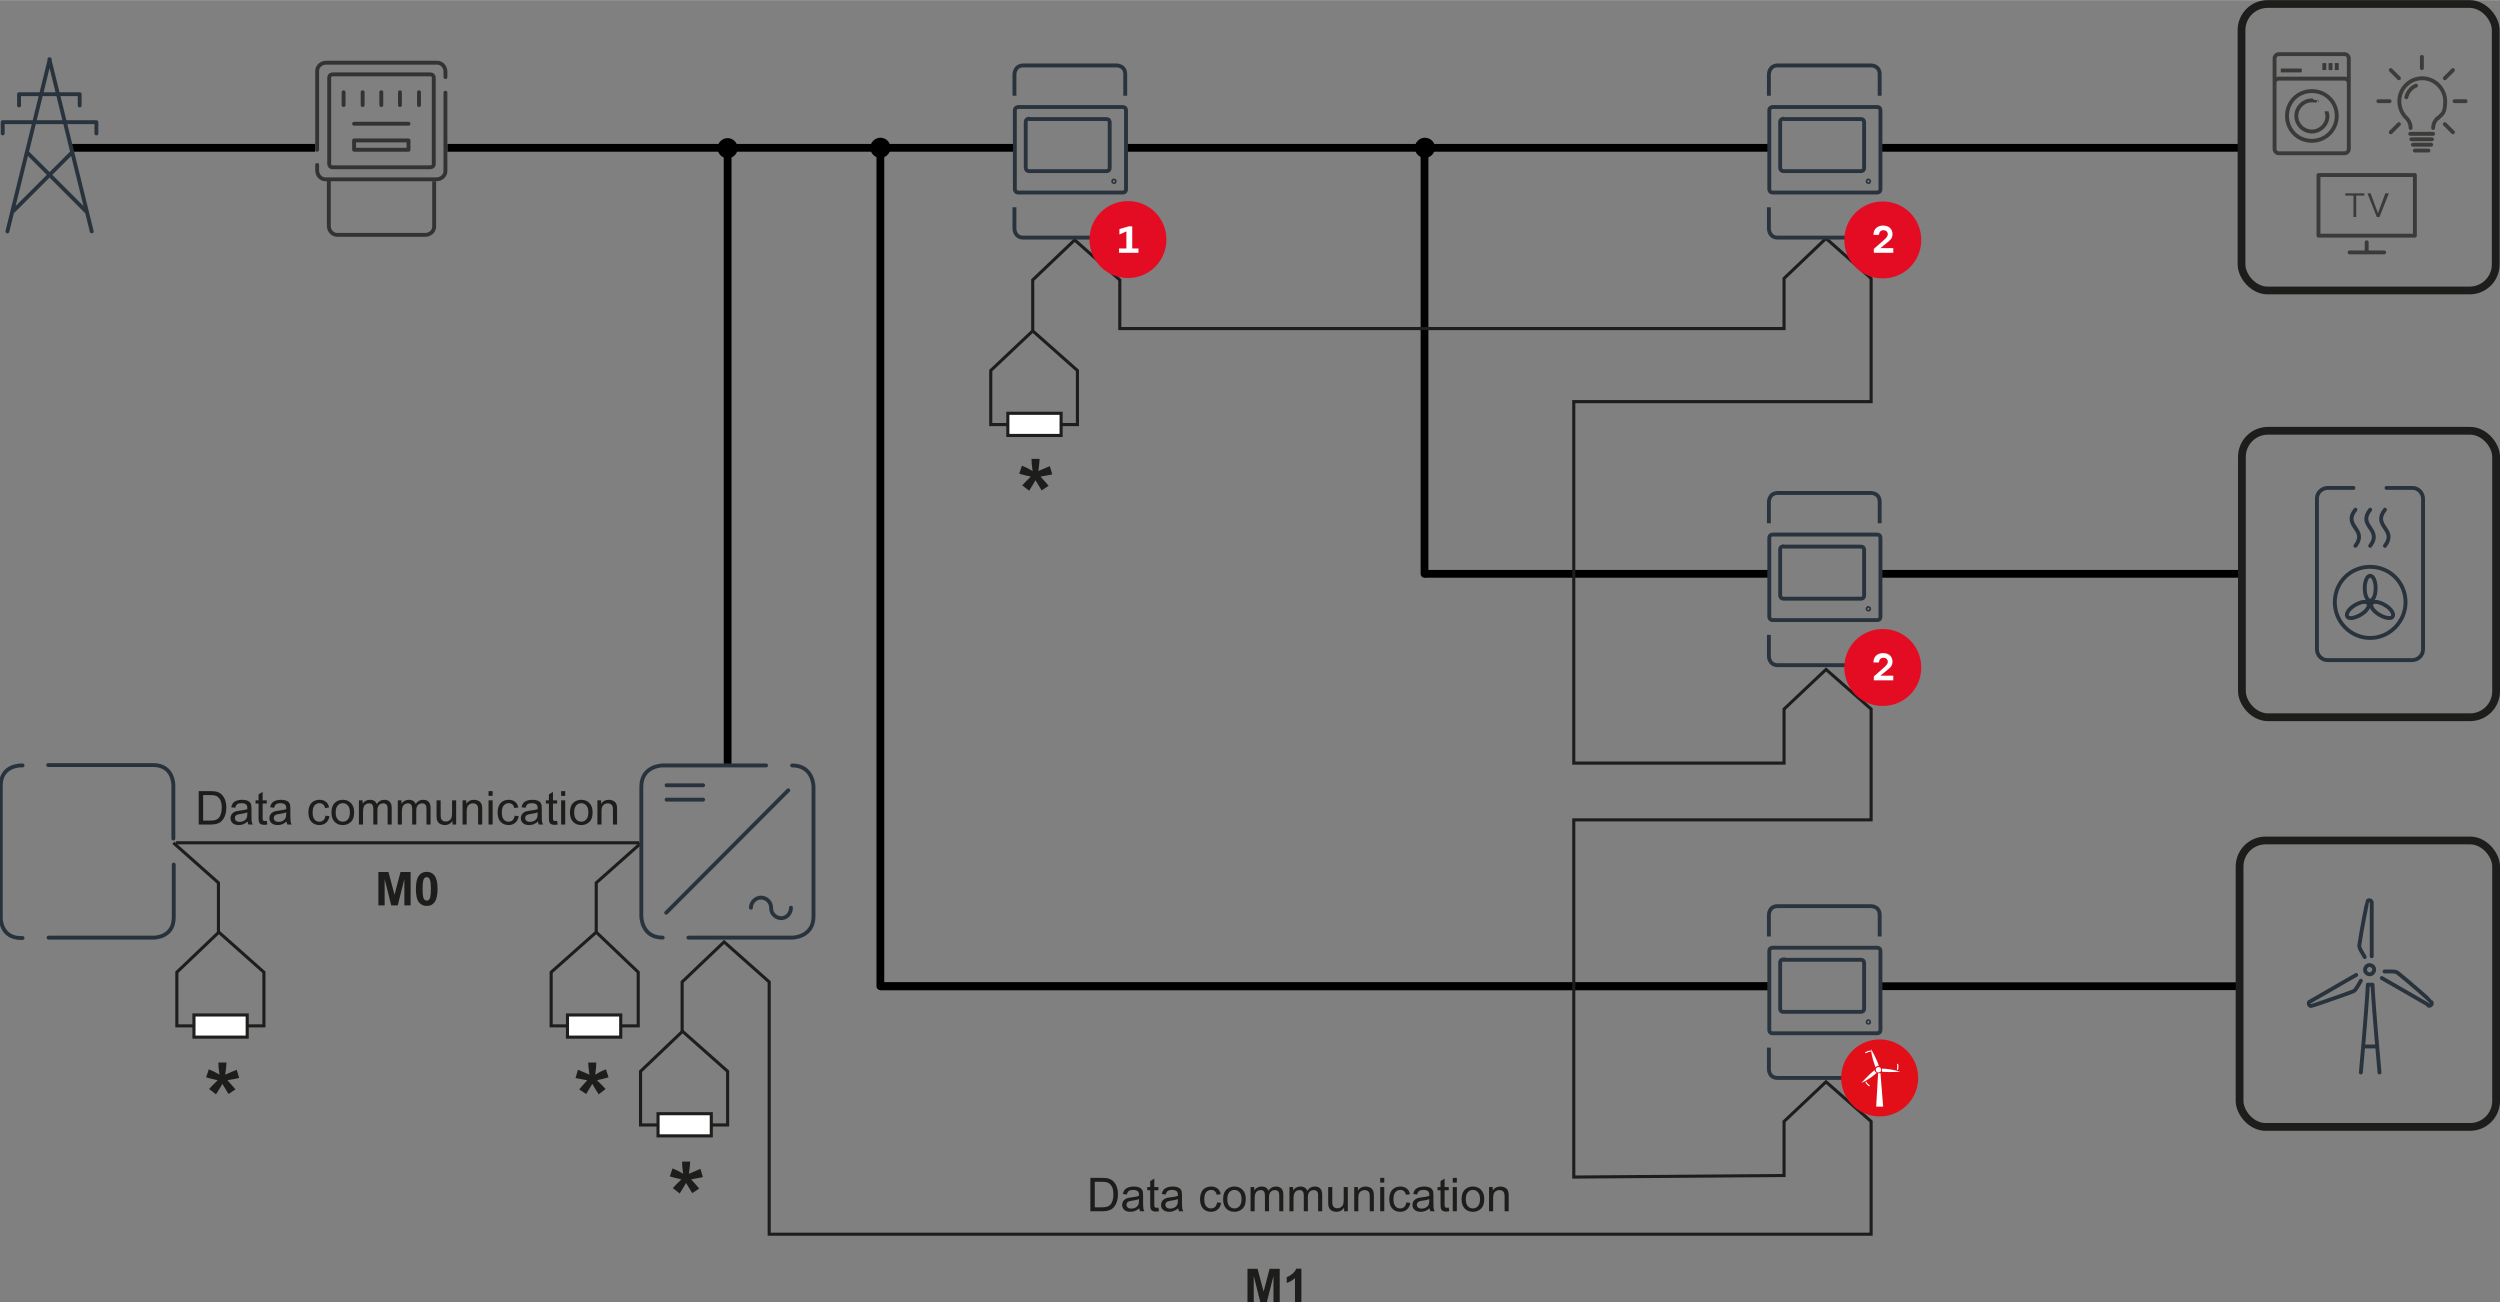 <?xml version="1.0" encoding="UTF-8" standalone="no"?>
<svg
   id="Ebene_1"
   data-name="Ebene 1"
   width="226.9mm"
   height="118.2mm"
   version="1.1"
   viewBox="0 0 643.2 335"
   sodipodi:docname="secured..svg"
   xmlns:inkscape="http://www.inkscape.org/namespaces/inkscape"
   xmlns:sodipodi="http://sodipodi.sourceforge.net/DTD/sodipodi-0.dtd"
   xmlns="http://www.w3.org/2000/svg"
   xmlns:svg="http://www.w3.org/2000/svg">
  <rect x="0" y="0" width="643.2" height="335" fill="#808080" stroke="none"/>
  <defs
     id="defs13">
    <style
       id="style2">
      .cls-1, .cls-2, .cls-3, .cls-4 {
        isolation: isolate;
      }

      .cls-1, .cls-3 {
        font-family: Arial-BoldMT, Arial;
        font-weight: 700;
      }

      .cls-1, .cls-3, .cls-4 {
        fill: #1d1d1b;
      }

      .cls-1, .cls-4 {
        font-size: 12px;
      }

      .cls-5, .cls-6, .cls-7, .cls-8, .cls-9, .cls-10, .cls-11, .cls-12, .cls-13, .cls-14, .cls-15, .cls-16, .cls-17, .cls-18, .cls-19, .cls-20, .cls-21 {
        fill: none;
      }

      .cls-5, .cls-6, .cls-10, .cls-22, .cls-11, .cls-15, .cls-16, .cls-19 {
        stroke-miterlimit: 10;
      }

      .cls-5, .cls-6, .cls-19 {
        stroke: #1d1d1b;
      }

      .cls-5, .cls-17, .cls-21 {
        stroke-width: 2px;
      }

      .cls-6, .cls-22 {
        stroke-width: .8px;
      }

      .cls-7, .cls-8, .cls-9, .cls-10, .cls-14, .cls-15, .cls-16, .cls-18 {
        stroke-width: 1px;
      }

      .cls-7, .cls-9 {
        stroke-miterlimit: 1;
      }

      .cls-7, .cls-14 {
        stroke: #29333d;
      }

      .cls-23 {
        fill: #000;
      }

      .cls-23, .cls-24, .cls-13, .cls-25, .cls-26, .cls-27 {
        stroke-width: 0px;
      }

      .cls-8, .cls-10 {
        stroke: #3a3a39;
      }

      .cls-8, .cls-11, .cls-12, .cls-14, .cls-15, .cls-18, .cls-21 {
        stroke-linecap: round;
      }

      .cls-8, .cls-12, .cls-14, .cls-18 {
        stroke-linejoin: round;
      }

      .cls-24 {
        fill: #e40c22;
      }

      .cls-9, .cls-18 {
        stroke: #333;
      }

      .cls-28 {
        clip-path: url(#clippath-2);
      }

      .cls-3 {
        font-size: 24px;
      }

      .cls-22 {
        stroke: #1e1e1c;
      }

      .cls-22, .cls-26 {
        fill: #fff;
      }

      .cls-11 {
        stroke: #fff;
        stroke-width: .3px;
      }

      .cls-12 {
        stroke: #28323c;
      }

      .cls-15 {
        stroke: #3c3c3b;
      }

      .cls-29 {
        clip-path: url(#clippath-1);
      }

      .cls-16 {
        stroke: #2a343e;
      }

      .cls-17, .cls-20, .cls-21 {
        stroke: #000;
        stroke-miterlimit: 4;
      }

      .cls-25 {
        fill: #e20e18;
      }

      .cls-4 {
        font-family: ArialMT, Arial;
      }

      .cls-19 {
        stroke-width: 1.1px;
      }

      .cls-30 {
        clip-path: url(#clippath);
      }

      .cls-20 {
        stroke-width: 2.1px;
      }

      .cls-27 {
        fill: #3a3a39;
      }
    </style>
    <clipPath
       id="clippath">
      <rect
         class="cls-13"
         x="81.1"
         y="15.5"
         width="34"
         height="45.4"
         id="rect4" />
    </clipPath>
    <clipPath
       id="clippath-1">
      <rect
         class="cls-13"
         x="584.7"
         y="13.4"
         width="50.1"
         height="52"
         id="rect7" />
    </clipPath>
    <clipPath
       id="clippath-2">
      <rect
         class="cls-13"
         x="584.7"
         y="13.4"
         width="50.1"
         height="52"
         id="rect10" />
    </clipPath>
  </defs>
  <line
     id="line371"
     class="cls-6"
     x1="45.3"
     y1="216.8"
     x2="164.4"
     y2="216.8" />
  <polyline
     id="polyline373"
     class="cls-6"
     points="44.6 216.8 56.2 227.1 56.2 239.9" />
  <path
     id="path375"
     class="cls-19"
     d="M56.2,239.9" />
  <g
     id="g381">
    <path
       id="polyline377"
       class="cls-6"
       style="fill:none;stroke:#1d1d1b;stroke-width:0.8px;stroke-miterlimit:10"
       d="m 63.7,263.9 h 4.2 V 250.1 L 56.3,239.8 45.5,250.1 v 13.8 h 4.4" />
    <path
       id="rect379"
       class="cls-22"
       style="fill:#ffffff;stroke:#1e1e1c;stroke-width:0.8px;stroke-miterlimit:10"
       d="m 49.9,261.1 h 13.7 v 5.7 H 49.9 Z" />
  </g>
  <g
     id="text385"
     class="cls-2">
    <g
       aria-label="*"
       transform="translate(52.7,290.8)"
       id="text23"
       class="cls-3"
       style="font-weight:700;font-size:24px;font-family:Arial-BoldMT, Arial;fill:#1d1d1b">
      <path
         d="m 2.871,-9.281 -1.77,-1.371 q 0.844,-0.949 1.758,-1.816 0.363,-0.352 0.457,-0.445 -0.293,-0.047 -1.676,-0.387 -0.996,-0.246 -1.312,-0.363 l 0.691,-2.062 q 1.535,0.621 2.742,1.371 -0.281,-1.91 -0.281,-3.117 h 2.086 q 0,0.855 -0.316,3.141 0.234,-0.094 1.008,-0.457 1.055,-0.48 1.945,-0.82 l 0.621,2.121 Q 7.523,-13.195 5.812,-12.914 l 1.406,1.582 q 0.422,0.48 0.668,0.785 L 6.094,-9.363 4.512,-11.977 Q 3.797,-10.711 2.871,-9.281 Z"
         id="path162" />
    </g>
  </g>
  <g
     id="g401">
    <path
       id="polyline387"
       class="cls-6"
       style="fill:none;stroke:#1d1d1b;stroke-width:0.8px;stroke-miterlimit:10"
       d="m 165,216.8 -11.6,10.3 v 12.8" />
    <path
       id="path389"
       class="cls-6"
       d="M 153.4,239.9" />
    <g
       id="g395">
      <path
         id="polyline391"
         class="cls-6"
         style="fill:none;stroke:#1d1d1b;stroke-width:0.8px;stroke-miterlimit:10"
         d="m 146,263.9 h -4.2 v -13.8 l 11.6,-10.3 10.8,10.3 v 13.8 h -4.5" />
      <path
         id="rect393"
         class="cls-22"
         style="fill:#ffffff;stroke:#1e1e1c;stroke-width:0.8px;stroke-miterlimit:10"
         d="m 146,261.1 h 13.7 v 5.7 H 146 Z" />
    </g>
    <g
       id="text399"
       class="cls-2">
      <g
         aria-label="*"
         transform="matrix(-1,0,0,1,156.9,290.8)"
         id="text33"
         class="cls-3"
         style="font-weight:700;font-size:24px;font-family:Arial-BoldMT, Arial;fill:#1d1d1b">
        <path
           d="m 2.871,-9.281 -1.77,-1.371 q 0.844,-0.949 1.758,-1.816 0.363,-0.352 0.457,-0.445 -0.293,-0.047 -1.676,-0.387 -0.996,-0.246 -1.312,-0.363 l 0.691,-2.062 q 1.535,0.621 2.742,1.371 -0.281,-1.91 -0.281,-3.117 h 2.086 q 0,0.855 -0.316,3.141 0.234,-0.094 1.008,-0.457 1.055,-0.48 1.945,-0.82 l 0.621,2.121 Q 7.523,-13.195 5.812,-12.914 l 1.406,1.582 q 0.422,0.48 0.668,0.785 L 6.094,-9.363 4.512,-11.977 Q 3.797,-10.711 2.871,-9.281 Z"
           id="path168" />
      </g>
    </g>
  </g>
  <g
     id="text405"
     class="cls-2">
    <g
       aria-label="Data communication"
       transform="translate(50.2,212.1)"
       id="text39"
       class="cls-4"
       style="font-size:12px;font-family:ArialMT, Arial;fill:#1d1d1b">
      <path
         d="M 0.926,0 V -8.59 H 3.885 q 1.002,0 1.529,0.123 0.738,0.17 1.26,0.615 0.68,0.574 1.014,1.471 0.34,0.891 0.34,2.039 0,0.979 -0.229,1.734 -0.229,0.756 -0.586,1.254 -0.357,0.492 -0.785,0.779 -0.422,0.281 -1.025,0.428 Q 4.805,0 4.025,0 Z M 2.062,-1.014 h 1.834 q 0.85,0 1.33,-0.158 Q 5.713,-1.33 6,-1.617 6.404,-2.021 6.627,-2.701 6.855,-3.387 6.855,-4.359 q 0,-1.348 -0.445,-2.068 Q 5.971,-7.154 5.338,-7.4 4.881,-7.576 3.867,-7.576 H 2.062 Z"
         id="path171" />
      <path
         d="m 13.518,-0.768 q -0.586,0.498 -1.131,0.703 -0.539,0.205 -1.16,0.205 -1.025,0 -1.576,-0.498 -0.551,-0.504 -0.551,-1.283 0,-0.457 0.205,-0.832 0.211,-0.381 0.545,-0.609 0.34,-0.229 0.762,-0.346 0.311,-0.082 0.938,-0.158 1.277,-0.152 1.881,-0.363 0.006,-0.217 0.006,-0.275 0,-0.645 -0.299,-0.908 -0.404,-0.357 -1.201,-0.357 -0.744,0 -1.102,0.264 -0.352,0.258 -0.521,0.92 l -1.031,-0.141 q 0.141,-0.662 0.463,-1.066 0.322,-0.41 0.932,-0.627 0.609,-0.223 1.412,-0.223 0.797,0 1.295,0.188 0.498,0.188 0.732,0.475 0.234,0.281 0.328,0.715 0.053,0.27 0.053,0.973 v 1.406 q 0,1.471 0.064,1.863 Q 14.631,-0.357 14.83,0 h -1.102 q -0.164,-0.328 -0.211,-0.768 z m -0.088,-2.355 q -0.574,0.234 -1.723,0.398 -0.65,0.094 -0.92,0.211 -0.27,0.117 -0.416,0.346 -0.146,0.223 -0.146,0.498 0,0.422 0.316,0.703 0.322,0.281 0.938,0.281 0.609,0 1.084,-0.264 0.475,-0.27 0.697,-0.732 0.17,-0.357 0.17,-1.055 z"
         id="path173" />
      <path
         d="m 18.434,-0.943 0.152,0.932 q -0.445,0.094 -0.797,0.094 -0.574,0 -0.891,-0.182 Q 16.582,-0.281 16.453,-0.574 16.324,-0.873 16.324,-1.822 v -3.58 h -0.773 v -0.82 h 0.773 v -1.541 l 1.049,-0.633 v 2.174 h 1.061 v 0.82 h -1.061 v 3.639 q 0,0.451 0.053,0.58 0.059,0.129 0.182,0.205 0.129,0.076 0.363,0.076 0.176,0 0.463,-0.041 z"
         id="path175" />
      <path
         d="m 23.525,-0.768 q -0.586,0.498 -1.131,0.703 -0.539,0.205 -1.16,0.205 -1.025,0 -1.576,-0.498 -0.551,-0.504 -0.551,-1.283 0,-0.457 0.205,-0.832 0.211,-0.381 0.545,-0.609 0.34,-0.229 0.762,-0.346 0.311,-0.082 0.938,-0.158 1.277,-0.152 1.881,-0.363 0.006,-0.217 0.006,-0.275 0,-0.645 -0.299,-0.908 -0.404,-0.357 -1.201,-0.357 -0.744,0 -1.102,0.264 -0.352,0.258 -0.521,0.92 l -1.031,-0.141 q 0.141,-0.662 0.463,-1.066 0.322,-0.41 0.932,-0.627 0.609,-0.223 1.412,-0.223 0.797,0 1.295,0.188 0.498,0.188 0.732,0.475 0.234,0.281 0.328,0.715 0.053,0.27 0.053,0.973 v 1.406 q 0,1.471 0.064,1.863 Q 24.639,-0.357 24.838,0 H 23.736 Q 23.572,-0.328 23.525,-0.768 Z M 23.438,-3.123 q -0.574,0.234 -1.723,0.398 -0.65,0.094 -0.92,0.211 -0.27,0.117 -0.416,0.346 -0.146,0.223 -0.146,0.498 0,0.422 0.316,0.703 0.322,0.281 0.938,0.281 0.609,0 1.084,-0.264 Q 23.045,-1.219 23.268,-1.682 23.438,-2.039 23.438,-2.736 Z"
         id="path177" />
      <path
         d="m 33.533,-2.279 1.037,0.135 Q 34.4,-1.072 33.697,-0.463 33,0.141 31.98,0.141 q -1.277,0 -2.057,-0.832 -0.773,-0.838 -0.773,-2.396 0,-1.008 0.334,-1.764 0.334,-0.756 1.014,-1.131 0.686,-0.381 1.488,-0.381 1.014,0 1.658,0.516 0.645,0.51 0.826,1.453 l -1.025,0.158 q -0.146,-0.627 -0.521,-0.943 -0.369,-0.316 -0.896,-0.316 -0.797,0 -1.295,0.574 -0.498,0.568 -0.498,1.805 0,1.254 0.48,1.822 0.48,0.568 1.254,0.568 0.621,0 1.037,-0.381 0.416,-0.381 0.527,-1.172 z"
         id="path179" />
      <path
         d="m 35.08,-3.111 q 0,-1.729 0.961,-2.561 0.803,-0.691 1.957,-0.691 1.283,0 2.098,0.844 0.814,0.838 0.814,2.32 0,1.201 -0.363,1.893 -0.357,0.686 -1.049,1.066 -0.686,0.381 -1.5,0.381 -1.307,0 -2.115,-0.838 -0.803,-0.838 -0.803,-2.414 z m 1.084,0 q 0,1.195 0.521,1.793 0.521,0.592 1.312,0.592 0.785,0 1.307,-0.598 0.521,-0.598 0.521,-1.822 0,-1.154 -0.527,-1.746 -0.521,-0.598 -1.301,-0.598 -0.791,0 -1.312,0.592 -0.521,0.592 -0.521,1.787 z"
         id="path181" />
      <path
         d="m 42.146,0 v -6.223 h 0.943 v 0.873 q 0.293,-0.457 0.779,-0.732 0.486,-0.281 1.107,-0.281 0.691,0 1.131,0.287 0.445,0.287 0.627,0.803 0.738,-1.09 1.922,-1.09 0.926,0 1.424,0.516 0.498,0.51 0.498,1.576 V 0 h -1.049 v -3.92 q 0,-0.633 -0.105,-0.908 -0.1,-0.281 -0.369,-0.451 -0.27,-0.17 -0.633,-0.17 -0.656,0 -1.09,0.439 -0.434,0.434 -0.434,1.395 V 0 H 45.844 v -4.043 q 0,-0.703 -0.258,-1.055 -0.258,-0.352 -0.844,-0.352 -0.445,0 -0.826,0.234 -0.375,0.234 -0.545,0.686 -0.17,0.451 -0.17,1.301 V 0 Z"
         id="path183" />
      <path
         d="m 52.143,0 v -6.223 h 0.943 v 0.873 q 0.293,-0.457 0.779,-0.732 0.486,-0.281 1.107,-0.281 0.691,0 1.131,0.287 0.445,0.287 0.627,0.803 0.738,-1.09 1.922,-1.09 0.926,0 1.424,0.516 0.498,0.51 0.498,1.576 V 0 h -1.049 v -3.92 q 0,-0.633 -0.105,-0.908 -0.1,-0.281 -0.369,-0.451 -0.27,-0.17 -0.633,-0.17 -0.656,0 -1.09,0.439 -0.434,0.434 -0.434,1.395 V 0 h -1.055 v -4.043 q 0,-0.703 -0.258,-1.055 -0.258,-0.352 -0.844,-0.352 -0.445,0 -0.826,0.234 -0.375,0.234 -0.545,0.686 -0.17,0.451 -0.17,1.301 V 0 Z"
         id="path185" />
      <path
         d="m 66.217,0 v -0.914 q -0.727,1.055 -1.975,1.055 -0.551,0 -1.031,-0.211 -0.475,-0.211 -0.709,-0.527 -0.229,-0.322 -0.322,-0.785 -0.064,-0.311 -0.064,-0.984 v -3.855 h 1.055 v 3.451 q 0,0.826 0.064,1.113 0.1,0.416 0.422,0.656 0.322,0.234 0.797,0.234 0.475,0 0.891,-0.24 0.416,-0.246 0.586,-0.662 0.176,-0.422 0.176,-1.219 v -3.334 h 1.055 V 0 Z"
         id="path187" />
      <path
         d="m 68.812,0 v -6.223 h 0.949 v 0.885 q 0.686,-1.025 1.98,-1.025 0.562,0 1.031,0.205 0.475,0.199 0.709,0.527 0.234,0.328 0.328,0.779 0.059,0.293 0.059,1.025 V 0 h -1.055 v -3.785 q 0,-0.645 -0.123,-0.961 -0.123,-0.322 -0.439,-0.51 -0.311,-0.193 -0.732,-0.193 -0.674,0 -1.166,0.428 -0.486,0.428 -0.486,1.623 V 0 Z"
         id="path189" />
      <path
         d="m 75.492,-7.377 v -1.213 h 1.055 v 1.213 z m 0,7.377 v -6.223 h 1.055 V 0 Z"
         id="path191" />
      <path
         d="M 82.213,-2.279 83.25,-2.145 q -0.17,1.072 -0.873,1.682 -0.697,0.604 -1.717,0.604 -1.277,0 -2.057,-0.832 -0.773,-0.838 -0.773,-2.396 0,-1.008 0.334,-1.764 0.334,-0.756 1.014,-1.131 0.686,-0.381 1.488,-0.381 1.014,0 1.658,0.516 0.645,0.51 0.826,1.453 L 82.125,-4.236 q -0.146,-0.627 -0.521,-0.943 -0.369,-0.316 -0.896,-0.316 -0.797,0 -1.295,0.574 -0.498,0.568 -0.498,1.805 0,1.254 0.48,1.822 0.48,0.568 1.254,0.568 0.621,0 1.037,-0.381 0.416,-0.381 0.527,-1.172 z"
         id="path193" />
      <path
         d="m 88.213,-0.768 q -0.586,0.498 -1.131,0.703 -0.539,0.205 -1.16,0.205 -1.025,0 -1.576,-0.498 -0.551,-0.504 -0.551,-1.283 0,-0.457 0.205,-0.832 0.211,-0.381 0.545,-0.609 0.34,-0.229 0.762,-0.346 0.311,-0.082 0.938,-0.158 1.277,-0.152 1.881,-0.363 0.006,-0.217 0.006,-0.275 0,-0.645 -0.299,-0.908 -0.404,-0.357 -1.201,-0.357 -0.744,0 -1.102,0.264 -0.352,0.258 -0.521,0.92 l -1.031,-0.141 q 0.141,-0.662 0.463,-1.066 0.322,-0.41 0.932,-0.627 0.609,-0.223 1.412,-0.223 0.797,0 1.295,0.188 0.498,0.188 0.732,0.475 0.234,0.281 0.328,0.715 0.053,0.27 0.053,0.973 v 1.406 q 0,1.471 0.064,1.863 Q 89.326,-0.357 89.525,0 H 88.424 Q 88.26,-0.328 88.213,-0.768 Z M 88.125,-3.123 q -0.574,0.234 -1.723,0.398 -0.65,0.094 -0.92,0.211 -0.27,0.117 -0.416,0.346 -0.146,0.223 -0.146,0.498 0,0.422 0.316,0.703 0.322,0.281 0.938,0.281 0.609,0 1.084,-0.264 Q 87.732,-1.219 87.955,-1.682 88.125,-2.039 88.125,-2.736 Z"
         id="path195" />
      <path
         d="m 93.129,-0.943 0.152,0.932 q -0.445,0.094 -0.797,0.094 -0.574,0 -0.891,-0.182 Q 91.277,-0.281 91.148,-0.574 91.02,-0.873 91.02,-1.822 v -3.58 h -0.773 v -0.82 h 0.773 v -1.541 l 1.049,-0.633 v 2.174 h 1.061 v 0.82 h -1.061 v 3.639 q 0,0.451 0.053,0.58 0.059,0.129 0.182,0.205 0.129,0.076 0.363,0.076 0.176,0 0.463,-0.041 z"
         id="path197" />
      <path
         d="m 94.166,-7.377 v -1.213 h 1.055 v 1.213 z m 0,7.377 v -6.223 h 1.055 V 0 Z"
         id="path199" />
      <path
         d="m 96.434,-3.111 q 0,-1.729 0.961,-2.561 0.803,-0.691 1.957,-0.691 1.283,0 2.098,0.844 0.814,0.838 0.814,2.32 0,1.201 -0.363,1.893 -0.357,0.686 -1.049,1.066 -0.686,0.381 -1.5,0.381 -1.307,0 -2.115,-0.838 -0.803,-0.838 -0.803,-2.414 z m 1.084,0 q 0,1.195 0.521,1.793 0.521,0.592 1.312,0.592 0.785,0 1.307,-0.598 0.521,-0.598 0.521,-1.822 0,-1.154 -0.527,-1.746 -0.521,-0.598 -1.301,-0.598 -0.791,0 -1.312,0.592 -0.521,0.592 -0.521,1.787 z"
         id="path201" />
      <path
         d="m 103.5,0 v -6.223 h 0.949 v 0.885 q 0.686,-1.025 1.98,-1.025 0.562,0 1.031,0.205 0.475,0.199 0.709,0.527 0.234,0.328 0.328,0.779 0.059,0.293 0.059,1.025 V 0 h -1.055 v -3.785 q 0,-0.645 -0.123,-0.961 -0.123,-0.322 -0.439,-0.51 -0.311,-0.193 -0.732,-0.193 -0.674,0 -1.166,0.428 -0.486,0.428 -0.486,1.623 V 0 Z"
         id="path203" />
    </g>
  </g>
  <g
     id="text409"
     class="cls-2">
    <g
       aria-label="M0"
       transform="translate(96.5,232.9)"
       id="text44"
       class="cls-1"
       style="font-weight:700;font-size:12px;font-family:Arial-BoldMT, Arial;fill:#1d1d1b">
      <path
         d="M 0.85,0 V -8.59 H 3.445 l 1.559,5.859 1.541,-5.859 H 9.146 V 0 H 7.535 V -6.762 L 5.83,0 H 4.16 L 2.461,-6.762 V 0 Z"
         id="path206" />
      <path
         d="m 13.289,-8.625 q 1.248,0 1.951,0.891 0.838,1.055 0.838,3.498 0,2.438 -0.844,3.504 -0.697,0.879 -1.945,0.879 -1.254,0 -2.021,-0.961 Q 10.5,-1.781 10.5,-4.254 10.5,-6.68 11.344,-7.746 12.041,-8.625 13.289,-8.625 Z m 0,1.365 q -0.299,0 -0.533,0.193 -0.234,0.188 -0.363,0.68 -0.17,0.639 -0.17,2.15 0,1.512 0.152,2.08 0.152,0.562 0.381,0.75 0.234,0.188 0.533,0.188 0.299,0 0.533,-0.188 0.234,-0.193 0.363,-0.686 0.17,-0.633 0.17,-2.145 0,-1.512 -0.152,-2.074 -0.152,-0.568 -0.387,-0.756 -0.229,-0.193 -0.527,-0.193 z"
         id="path208" />
    </g>
  </g>
  <line
     id="line411"
     class="cls-17"
     x1="575.8"
     y1="38"
     x2="483.6"
     y2="38" />
  <line
     id="line413"
     class="cls-17"
     x1="455.1"
     y1="38"
     x2="289.7"
     y2="38" />
  <line
     id="line415"
     class="cls-17"
     x1="261"
     y1="38"
     x2="115.1"
     y2="38" />
  <line
     id="line417"
     class="cls-17"
     x1="81.1"
     y1="38"
     x2="18.3"
     y2="38" />
  <line
     id="line419"
     class="cls-17"
     x1="366.5"
     y1="147.6"
     x2="455.1"
     y2="147.6" />
  <line
     id="line421"
     class="cls-17"
     x1="484"
     y1="147.6"
     x2="576.8"
     y2="147.6" />
  <line
     id="line423"
     class="cls-20"
     x1="226.5"
     y1="253.7"
     x2="455.1"
     y2="253.7" />
  <line
     id="line425"
     class="cls-17"
     x1="483.8"
     y1="253.7"
     x2="575.8"
     y2="253.7" />
  <g
     id="g431">
    <path
       id="line427"
       class="cls-21"
       style="fill:none;stroke:#000000;stroke-width:2px;stroke-linecap:round"
       d="M 366.5,147.6 V 37.9" />
    <path
       id="path429"
       class="cls-23"
       d="m 369.2,38 c 0,-1.5 -1.2,-2.6 -2.6,-2.6 -1.4,0 -2.6,1.2 -2.6,2.6 0,1.4 1.2,2.6 2.6,2.6 1.4,0 2.6,-1.2 2.6,-2.6 z" />
  </g>
  <g
     id="g437">
    <path
       id="line433"
       class="cls-21"
       style="fill:none;stroke:#000000;stroke-width:2px;stroke-linecap:round"
       d="M 226.5,253.7 V 37.9" />
    <path
       id="path435"
       class="cls-23"
       d="m 229.1,38 c 0,-1.5 -1.2,-2.6 -2.6,-2.6 -1.4,0 -2.6,1.2 -2.6,2.6 0,1.4 1.2,2.6 2.6,2.6 1.4,0 2.6,-1.2 2.6,-2.6 z" />
  </g>
  <g
     id="g443">
    <path
       id="line439"
       class="cls-21"
       style="fill:none;stroke:#000000;stroke-width:2px;stroke-linecap:round"
       d="M 187.2,37.9 V 196.1" />
    <path
       id="path441"
       class="cls-23"
       d="m 184.6,38.1 c 0,-1.4 1.2,-2.6 2.6,-2.6 1.4,0 2.6,1.2 2.6,2.6 0,1.4 -1.2,2.6 -2.6,2.6 -1.4,0 -2.6,-1.2 -2.6,-2.6 z" />
  </g>
  <rect
     id="rect445"
     class="cls-5"
     x="576.7"
     y="1"
     width="65.4"
     height="73.7"
     rx="6.7"
     ry="6.7" />
  <rect
     id="rect447"
     class="cls-5"
     x="576.8"
     y="110.8"
     width="65.4"
     height="73.7"
     rx="6.7"
     ry="6.7" />
  <rect
     id="rect449"
     class="cls-5"
     x="576.2"
     y="216.2"
     width="66"
     height="73.7"
     rx="6.7"
     ry="6.7" />
  <polyline
     id="polyline451"
     class="cls-6"
     points="175.5 265.4 175.5 252.6 186.3 242.3 197.9 252.6 197.9 317.5 481.4 317.5 481.4 288.5 469.8 278.3 459 288.5 459 302.4 404.9 302.8 404.9 210.9 481.4 210.9 481.4 182.4 469.8 172.2 459 182.4 459 196.3 404.9 196.3 404.9 103.3 481.4 103.3 481.4 71.6 469.8 61.3 459 71.6 459 84.5 288.1 84.5 288.1 72 276.5 61.7 265.7 72 265.7 84.9" />
  <g
     id="g457">
    <path
       id="polyline453"
       class="cls-6"
       style="fill:none;stroke:#1d1d1b;stroke-width:0.8px;stroke-miterlimit:10"
       d="m 183,289.4 h 4.2 v -13.8 l -11.6,-10.3 -10.8,10.3 v 13.8 h 4.5" />
    <path
       id="rect455"
       class="cls-22"
       style="fill:#ffffff;stroke:#1e1e1c;stroke-width:0.8px;stroke-miterlimit:10"
       d="M 169.3,286.5 H 183 v 5.7 h -13.7 z" />
  </g>
  <g
     id="g463">
    <path
       id="polyline459"
       class="cls-6"
       style="fill:none;stroke:#1d1d1b;stroke-width:0.8px;stroke-miterlimit:10"
       d="m 273.1,109.2 h 4.1 V 95.3 L 265.7,85.1 254.9,95.3 v 13.9 h 4.4" />
    <path
       id="rect461"
       class="cls-22"
       style="fill:#ffffff;stroke:#1e1e1c;stroke-width:0.8px;stroke-miterlimit:10"
       d="m 259.3,106.3 h 13.7 v 5.7 h -13.7 z" />
  </g>
  <g
     id="text467"
     class="cls-2">
    <g
       aria-label="*"
       transform="translate(261.9,135.5)"
       id="text76"
       class="cls-3"
       style="font-weight:700;font-size:24px;font-family:Arial-BoldMT, Arial;fill:#1d1d1b">
      <path
         d="m 2.871,-9.281 -1.77,-1.371 q 0.844,-0.949 1.758,-1.816 0.363,-0.352 0.457,-0.445 -0.293,-0.047 -1.676,-0.387 -0.996,-0.246 -1.312,-0.363 l 0.691,-2.062 q 1.535,0.621 2.742,1.371 -0.281,-1.91 -0.281,-3.117 h 2.086 q 0,0.855 -0.316,3.141 0.234,-0.094 1.008,-0.457 1.055,-0.48 1.945,-0.82 l 0.621,2.121 Q 7.523,-13.195 5.812,-12.914 l 1.406,1.582 q 0.422,0.48 0.668,0.785 L 6.094,-9.363 4.512,-11.977 Q 3.797,-10.711 2.871,-9.281 Z"
         id="path218" />
    </g>
  </g>
  <g
     id="text471"
     class="cls-2">
    <g
       aria-label="*"
       transform="translate(172,316.3)"
       id="text81"
       class="cls-3"
       style="font-weight:700;font-size:24px;font-family:Arial-BoldMT, Arial;fill:#1d1d1b">
      <path
         d="m 2.871,-9.281 -1.77,-1.371 q 0.844,-0.949 1.758,-1.816 0.363,-0.352 0.457,-0.445 -0.293,-0.047 -1.676,-0.387 -0.996,-0.246 -1.312,-0.363 l 0.691,-2.062 q 1.535,0.621 2.742,1.371 -0.281,-1.91 -0.281,-3.117 h 2.086 q 0,0.855 -0.316,3.141 0.234,-0.094 1.008,-0.457 1.055,-0.48 1.945,-0.82 l 0.621,2.121 Q 7.523,-13.195 5.812,-12.914 l 1.406,1.582 q 0.422,0.48 0.668,0.785 L 6.094,-9.363 4.512,-11.977 Q 3.797,-10.711 2.871,-9.281 Z"
         id="path221" />
    </g>
  </g>
  <g
     id="text475"
     class="cls-2">
    <g
       aria-label="Data communication"
       transform="translate(279.6,311.6)"
       id="text86"
       class="cls-4"
       style="font-size:12px;font-family:ArialMT, Arial;fill:#1d1d1b">
      <path
         d="M 0.926,0 V -8.59 H 3.885 q 1.002,0 1.529,0.123 0.738,0.17 1.26,0.615 0.68,0.574 1.014,1.471 0.34,0.891 0.34,2.039 0,0.979 -0.229,1.734 -0.229,0.756 -0.586,1.254 -0.357,0.492 -0.785,0.779 -0.422,0.281 -1.025,0.428 Q 4.805,0 4.025,0 Z M 2.062,-1.014 h 1.834 q 0.85,0 1.33,-0.158 Q 5.713,-1.33 6,-1.617 6.404,-2.021 6.627,-2.701 6.855,-3.387 6.855,-4.359 q 0,-1.348 -0.445,-2.068 Q 5.971,-7.154 5.338,-7.4 4.881,-7.576 3.867,-7.576 H 2.062 Z"
         id="path224" />
      <path
         d="m 13.518,-0.768 q -0.586,0.498 -1.131,0.703 -0.539,0.205 -1.16,0.205 -1.025,0 -1.576,-0.498 -0.551,-0.504 -0.551,-1.283 0,-0.457 0.205,-0.832 0.211,-0.381 0.545,-0.609 0.34,-0.229 0.762,-0.346 0.311,-0.082 0.938,-0.158 1.277,-0.152 1.881,-0.363 0.006,-0.217 0.006,-0.275 0,-0.645 -0.299,-0.908 -0.404,-0.357 -1.201,-0.357 -0.744,0 -1.102,0.264 -0.352,0.258 -0.521,0.92 l -1.031,-0.141 q 0.141,-0.662 0.463,-1.066 0.322,-0.41 0.932,-0.627 0.609,-0.223 1.412,-0.223 0.797,0 1.295,0.188 0.498,0.188 0.732,0.475 0.234,0.281 0.328,0.715 0.053,0.27 0.053,0.973 v 1.406 q 0,1.471 0.064,1.863 Q 14.631,-0.357 14.83,0 h -1.102 q -0.164,-0.328 -0.211,-0.768 z m -0.088,-2.355 q -0.574,0.234 -1.723,0.398 -0.65,0.094 -0.92,0.211 -0.27,0.117 -0.416,0.346 -0.146,0.223 -0.146,0.498 0,0.422 0.316,0.703 0.322,0.281 0.938,0.281 0.609,0 1.084,-0.264 0.475,-0.27 0.697,-0.732 0.17,-0.357 0.17,-1.055 z"
         id="path226" />
      <path
         d="m 18.434,-0.943 0.152,0.932 q -0.445,0.094 -0.797,0.094 -0.574,0 -0.891,-0.182 Q 16.582,-0.281 16.453,-0.574 16.324,-0.873 16.324,-1.822 v -3.58 h -0.773 v -0.82 h 0.773 v -1.541 l 1.049,-0.633 v 2.174 h 1.061 v 0.82 h -1.061 v 3.639 q 0,0.451 0.053,0.58 0.059,0.129 0.182,0.205 0.129,0.076 0.363,0.076 0.176,0 0.463,-0.041 z"
         id="path228" />
      <path
         d="m 23.525,-0.768 q -0.586,0.498 -1.131,0.703 -0.539,0.205 -1.16,0.205 -1.025,0 -1.576,-0.498 -0.551,-0.504 -0.551,-1.283 0,-0.457 0.205,-0.832 0.211,-0.381 0.545,-0.609 0.34,-0.229 0.762,-0.346 0.311,-0.082 0.938,-0.158 1.277,-0.152 1.881,-0.363 0.006,-0.217 0.006,-0.275 0,-0.645 -0.299,-0.908 -0.404,-0.357 -1.201,-0.357 -0.744,0 -1.102,0.264 -0.352,0.258 -0.521,0.92 l -1.031,-0.141 q 0.141,-0.662 0.463,-1.066 0.322,-0.41 0.932,-0.627 0.609,-0.223 1.412,-0.223 0.797,0 1.295,0.188 0.498,0.188 0.732,0.475 0.234,0.281 0.328,0.715 0.053,0.27 0.053,0.973 v 1.406 q 0,1.471 0.064,1.863 Q 24.639,-0.357 24.838,0 H 23.736 Q 23.572,-0.328 23.525,-0.768 Z M 23.438,-3.123 q -0.574,0.234 -1.723,0.398 -0.65,0.094 -0.92,0.211 -0.27,0.117 -0.416,0.346 -0.146,0.223 -0.146,0.498 0,0.422 0.316,0.703 0.322,0.281 0.938,0.281 0.609,0 1.084,-0.264 Q 23.045,-1.219 23.268,-1.682 23.438,-2.039 23.438,-2.736 Z"
         id="path230" />
      <path
         d="m 33.533,-2.279 1.037,0.135 Q 34.4,-1.072 33.697,-0.463 33,0.141 31.98,0.141 q -1.277,0 -2.057,-0.832 -0.773,-0.838 -0.773,-2.396 0,-1.008 0.334,-1.764 0.334,-0.756 1.014,-1.131 0.686,-0.381 1.488,-0.381 1.014,0 1.658,0.516 0.645,0.51 0.826,1.453 l -1.025,0.158 q -0.146,-0.627 -0.521,-0.943 -0.369,-0.316 -0.896,-0.316 -0.797,0 -1.295,0.574 -0.498,0.568 -0.498,1.805 0,1.254 0.48,1.822 0.48,0.568 1.254,0.568 0.621,0 1.037,-0.381 0.416,-0.381 0.527,-1.172 z"
         id="path232" />
      <path
         d="m 35.08,-3.111 q 0,-1.729 0.961,-2.561 0.803,-0.691 1.957,-0.691 1.283,0 2.098,0.844 0.814,0.838 0.814,2.32 0,1.201 -0.363,1.893 -0.357,0.686 -1.049,1.066 -0.686,0.381 -1.5,0.381 -1.307,0 -2.115,-0.838 -0.803,-0.838 -0.803,-2.414 z m 1.084,0 q 0,1.195 0.521,1.793 0.521,0.592 1.312,0.592 0.785,0 1.307,-0.598 0.521,-0.598 0.521,-1.822 0,-1.154 -0.527,-1.746 -0.521,-0.598 -1.301,-0.598 -0.791,0 -1.312,0.592 -0.521,0.592 -0.521,1.787 z"
         id="path234" />
      <path
         d="m 42.146,0 v -6.223 h 0.943 v 0.873 q 0.293,-0.457 0.779,-0.732 0.486,-0.281 1.107,-0.281 0.691,0 1.131,0.287 0.445,0.287 0.627,0.803 0.738,-1.09 1.922,-1.09 0.926,0 1.424,0.516 0.498,0.51 0.498,1.576 V 0 h -1.049 v -3.92 q 0,-0.633 -0.105,-0.908 -0.1,-0.281 -0.369,-0.451 -0.27,-0.17 -0.633,-0.17 -0.656,0 -1.09,0.439 -0.434,0.434 -0.434,1.395 V 0 H 45.844 v -4.043 q 0,-0.703 -0.258,-1.055 -0.258,-0.352 -0.844,-0.352 -0.445,0 -0.826,0.234 -0.375,0.234 -0.545,0.686 -0.17,0.451 -0.17,1.301 V 0 Z"
         id="path236" />
      <path
         d="m 52.143,0 v -6.223 h 0.943 v 0.873 q 0.293,-0.457 0.779,-0.732 0.486,-0.281 1.107,-0.281 0.691,0 1.131,0.287 0.445,0.287 0.627,0.803 0.738,-1.09 1.922,-1.09 0.926,0 1.424,0.516 0.498,0.51 0.498,1.576 V 0 h -1.049 v -3.92 q 0,-0.633 -0.105,-0.908 -0.1,-0.281 -0.369,-0.451 -0.27,-0.17 -0.633,-0.17 -0.656,0 -1.09,0.439 -0.434,0.434 -0.434,1.395 V 0 h -1.055 v -4.043 q 0,-0.703 -0.258,-1.055 -0.258,-0.352 -0.844,-0.352 -0.445,0 -0.826,0.234 -0.375,0.234 -0.545,0.686 -0.17,0.451 -0.17,1.301 V 0 Z"
         id="path238" />
      <path
         d="m 66.217,0 v -0.914 q -0.727,1.055 -1.975,1.055 -0.551,0 -1.031,-0.211 -0.475,-0.211 -0.709,-0.527 -0.229,-0.322 -0.322,-0.785 -0.064,-0.311 -0.064,-0.984 v -3.855 h 1.055 v 3.451 q 0,0.826 0.064,1.113 0.1,0.416 0.422,0.656 0.322,0.234 0.797,0.234 0.475,0 0.891,-0.24 0.416,-0.246 0.586,-0.662 0.176,-0.422 0.176,-1.219 v -3.334 h 1.055 V 0 Z"
         id="path240" />
      <path
         d="m 68.812,0 v -6.223 h 0.949 v 0.885 q 0.686,-1.025 1.98,-1.025 0.562,0 1.031,0.205 0.475,0.199 0.709,0.527 0.234,0.328 0.328,0.779 0.059,0.293 0.059,1.025 V 0 h -1.055 v -3.785 q 0,-0.645 -0.123,-0.961 -0.123,-0.322 -0.439,-0.51 -0.311,-0.193 -0.732,-0.193 -0.674,0 -1.166,0.428 -0.486,0.428 -0.486,1.623 V 0 Z"
         id="path242" />
      <path
         d="m 75.492,-7.377 v -1.213 h 1.055 v 1.213 z m 0,7.377 v -6.223 h 1.055 V 0 Z"
         id="path244" />
      <path
         d="M 82.213,-2.279 83.25,-2.145 q -0.17,1.072 -0.873,1.682 -0.697,0.604 -1.717,0.604 -1.277,0 -2.057,-0.832 -0.773,-0.838 -0.773,-2.396 0,-1.008 0.334,-1.764 0.334,-0.756 1.014,-1.131 0.686,-0.381 1.488,-0.381 1.014,0 1.658,0.516 0.645,0.51 0.826,1.453 L 82.125,-4.236 q -0.146,-0.627 -0.521,-0.943 -0.369,-0.316 -0.896,-0.316 -0.797,0 -1.295,0.574 -0.498,0.568 -0.498,1.805 0,1.254 0.48,1.822 0.48,0.568 1.254,0.568 0.621,0 1.037,-0.381 0.416,-0.381 0.527,-1.172 z"
         id="path246" />
      <path
         d="m 88.213,-0.768 q -0.586,0.498 -1.131,0.703 -0.539,0.205 -1.16,0.205 -1.025,0 -1.576,-0.498 -0.551,-0.504 -0.551,-1.283 0,-0.457 0.205,-0.832 0.211,-0.381 0.545,-0.609 0.34,-0.229 0.762,-0.346 0.311,-0.082 0.938,-0.158 1.277,-0.152 1.881,-0.363 0.006,-0.217 0.006,-0.275 0,-0.645 -0.299,-0.908 -0.404,-0.357 -1.201,-0.357 -0.744,0 -1.102,0.264 -0.352,0.258 -0.521,0.92 l -1.031,-0.141 q 0.141,-0.662 0.463,-1.066 0.322,-0.41 0.932,-0.627 0.609,-0.223 1.412,-0.223 0.797,0 1.295,0.188 0.498,0.188 0.732,0.475 0.234,0.281 0.328,0.715 0.053,0.27 0.053,0.973 v 1.406 q 0,1.471 0.064,1.863 Q 89.326,-0.357 89.525,0 H 88.424 Q 88.26,-0.328 88.213,-0.768 Z M 88.125,-3.123 q -0.574,0.234 -1.723,0.398 -0.65,0.094 -0.92,0.211 -0.27,0.117 -0.416,0.346 -0.146,0.223 -0.146,0.498 0,0.422 0.316,0.703 0.322,0.281 0.938,0.281 0.609,0 1.084,-0.264 Q 87.732,-1.219 87.955,-1.682 88.125,-2.039 88.125,-2.736 Z"
         id="path248" />
      <path
         d="m 93.129,-0.943 0.152,0.932 q -0.445,0.094 -0.797,0.094 -0.574,0 -0.891,-0.182 Q 91.277,-0.281 91.148,-0.574 91.02,-0.873 91.02,-1.822 v -3.58 h -0.773 v -0.82 h 0.773 v -1.541 l 1.049,-0.633 v 2.174 h 1.061 v 0.82 h -1.061 v 3.639 q 0,0.451 0.053,0.58 0.059,0.129 0.182,0.205 0.129,0.076 0.363,0.076 0.176,0 0.463,-0.041 z"
         id="path250" />
      <path
         d="m 94.166,-7.377 v -1.213 h 1.055 v 1.213 z m 0,7.377 v -6.223 h 1.055 V 0 Z"
         id="path252" />
      <path
         d="m 96.434,-3.111 q 0,-1.729 0.961,-2.561 0.803,-0.691 1.957,-0.691 1.283,0 2.098,0.844 0.814,0.838 0.814,2.32 0,1.201 -0.363,1.893 -0.357,0.686 -1.049,1.066 -0.686,0.381 -1.5,0.381 -1.307,0 -2.115,-0.838 -0.803,-0.838 -0.803,-2.414 z m 1.084,0 q 0,1.195 0.521,1.793 0.521,0.592 1.312,0.592 0.785,0 1.307,-0.598 0.521,-0.598 0.521,-1.822 0,-1.154 -0.527,-1.746 -0.521,-0.598 -1.301,-0.598 -0.791,0 -1.312,0.592 -0.521,0.592 -0.521,1.787 z"
         id="path254" />
      <path
         d="m 103.5,0 v -6.223 h 0.949 v 0.885 q 0.686,-1.025 1.98,-1.025 0.562,0 1.031,0.205 0.475,0.199 0.709,0.527 0.234,0.328 0.328,0.779 0.059,0.293 0.059,1.025 V 0 h -1.055 v -3.785 q 0,-0.645 -0.123,-0.961 -0.123,-0.322 -0.439,-0.51 -0.311,-0.193 -0.732,-0.193 -0.674,0 -1.166,0.428 -0.486,0.428 -0.486,1.623 V 0 Z"
         id="path256" />
    </g>
  </g>
  <g
     id="g479">
    <sodipodi:namedview
       id="namedview4988"
       bordercolor="#eeeeee"
       borderopacity="1"
       inkscape:current-layer="Ebene_1"
       inkscape:cx="427.84573"
       inkscape:cy="226.39371"
       inkscape:deskcolor="#505050"
       inkscape:document-units="mm"
       inkscape:pagecheckerboard="0"
       inkscape:pageopacity="0"
       inkscape:showpageshadow="0"
       inkscape:window-height="1057"
       inkscape:window-maximized="1"
       inkscape:window-width="1920"
       inkscape:window-x="-8"
       inkscape:window-y="-8"
       inkscape:zoom="0.5212159"
       pagecolor="#505050"
       showgrid="false" />
    <path
       id="path4984"
       class="cls-14"
       d="m 171.4,234.8 31.4,-31.5 m -5.7,-6.4 h -26.6 c 0,0 -5.5,0 -5.5,5.5 v 33.3 c 0,0 0,5.5 5.5,5.5 m 6.6,0 h 26.7 c 0,0 5.5,0 5.5,-5.5 v -33.3 c 0,0 0,-5.5 -5.5,-5.5 m -32.3,5.1 h 9.4 m -9.4,3.7 h 9.4 m 22.6,27.8 c 0,1.4 -1,2.6 -2.4,2.7 -1.4,0 -2.6,-1 -2.7,-2.4 v -0.3 c 0,-1.4 -1.2,-2.6 -2.6,-2.6 -1.4,0 -2.6,1.2 -2.6,2.6" />
  </g>
  <g
     id="g491">
    <g
       class="cls-30"
       clip-path="url(#clippath)"
       id="g96">
      <g
         id="g487">
        <path
           id="path481"
           class="cls-9"
           d="m 85.6,19.1 c -0.5,0 -0.9,0.3 -0.9,0.8 v 0 22.2 c 0,0.5 0.3,0.9 0.8,0.9 h 25.2 c 0.5,0 0.9,-0.3 0.9,-0.8 v 0 V 20 c 0,-0.5 -0.3,-0.9 -0.8,-0.9 z" />
        <path
           id="path483"
           class="cls-18"
           d="m 114.6,19.8 v -1.4 c 0,-1.2 -0.9,-2.3 -2.1,-2.3 H 83.9 c -1.2,0 -2.3,0.9 -2.3,2.1 v 20.3 m 0,3.9 v 1.4 c 0,1.2 0.9,2.3 2.1,2.3 h 28.6 c 1.2,0 2.3,-0.9 2.3,-2.1 V 23.8" />
        <path
           id="path485"
           class="cls-9"
           d="m 84.6,46.5 v 11.6 c 0,1.2 0.9,2.3 2.2,2.3 h 22.6 c 1.2,0 2.3,-0.9 2.3,-2.1 V 46.6" />
      </g>
    </g>
    <path
       id="path489"
       class="cls-18"
       d="m 91.1,36.1 v 0 2.4 h 14 v -2.4 z m 0,-4.3 h 14 M 107.8,27 V 23.7 M 98.1,27 v -3.3 m 4.8,3.3 V 23.7 M 93.3,27 V 23.7 M 88.4,27 v -3.3" />
  </g>
  <g
     id="g495">
    <sodipodi:namedview
       id="namedview6"
       bordercolor="#eeeeee"
       borderopacity="1"
       pagecolor="#505050"
       showgrid="false" />
    <path
       id="path2"
       class="cls-14"
       d="m 605.5,125.5 h -6.6 c -1.5,0 -2.8,1.2 -2.8,2.7 V 167 c 0,1.5 1.2,2.8 2.7,2.8 h 21.8 c 1.5,0 2.8,-1.2 2.8,-2.8 v -38.7 c 0,-1.5 -1.2,-2.8 -2.7,-2.8 H 614 m -4.2,20.3 c 5.1,0 9.1,4.1 9.1,9.1 0,5 -4.1,9.2 -9.1,9.2 -5,0 -9.1,-4.1 -9.1,-9.2 0,-5.1 4,-9.1 9.1,-9.1 z m 0,2.3 c 0.8,0 1.4,1.4 1.4,3.2 0,1.8 -0.6,3.2 -1.4,3.2 -0.8,0 -1.4,-1.4 -1.4,-3.2 0,-1.8 0.6,-3.2 1.4,-3.2 z m -5.9,10.5 c -0.4,-0.7 0.4,-2 1.9,-2.9 1.5,-0.9 3,-1.2 3.5,-0.5 0.5,0.7 -0.4,2 -1.9,2.9 -1.5,0.9 -3.1,1.2 -3.5,0.5 z m 11.7,0 c 0.4,-0.7 -0.4,-2 -1.9,-2.9 -1.5,-0.9 -3,-1.2 -3.5,-0.5 -0.5,0.7 0.4,2 1.9,2.9 1.5,0.9 3.1,1.2 3.5,0.5 z M 606,140.4 c 3.3,-4.3 -3.4,-5 0,-9.3 m 3.8,9.3 c 3.3,-4.3 -3.4,-5 0,-9.3 m 3.8,9.3 c 3.3,-4.3 -3.4,-5 0,-9.3" />
  </g>
  <g
     id="g499">
    <sodipodi:namedview
       id="namedview5734"
       bordercolor="#eeeeee"
       borderopacity="1"
       pagecolor="#505050"
       showgrid="false" />
    <path
       id="path5730"
       class="cls-14"
       d="M 12.8,15.2 1.9,59.5 M 12.7,15.2 23.6,59.5 M 3.2,54.5 18.3,39.4 m 4,15.1 L 7.2,39.4 m -6.5,-8 h 24.1 m -24.1,0 v 2.9 m 24.1,-2.9 v 2.9 M 4.9,24.2 h 15.6 m -15.6,0 v 2.9 m 15.6,-2.9 v 2.9" />
  </g>
  <g
     id="g509">
    <path
       id="path501"
       class="cls-7"
       d="m 262,27.5 c -0.2,0 -0.9,0.1 -0.9,0.9 v 20.2 c 0,0.2 0.1,0.9 0.9,0.9 h 26.8 c 0.2,0 0.9,0 0.9,-0.9 V 28.4 c 0,-0.2 0,-0.9 -0.9,-0.9 z m 2.8,3 c -0.2,0 -0.9,0.1 -0.9,0.9 v 11.7 c 0,0.2 0.1,0.9 0.9,0.9 h 19.8 c 0.2,0 0.9,0 0.9,-0.9 V 31.5 c 0,-0.2 0,-0.9 -0.9,-0.9 H 264.8 Z M 261,53.3 v 5.5 c 0,0.2 0.1,2.3 2.3,2.3 h 23.9 c 0.2,0 2.3,0 2.3,-2.3 V 53.3 M 261,24.6 v -5.5 c 0,-0.2 0.1,-2.3 2.3,-2.3 h 23.9 c 0.2,0 2.3,0 2.3,2.3 v 5.5 m -2.9,21.8 c 0,0 0.2,0 0.2,0.2 0,0.2 0,0.2 -0.2,0.2 -0.2,0 -0.2,0 -0.2,-0.2 0,-0.2 0,-0.2 0.2,-0.2 z" />
    <g
       id="g507">
      <path
         id="path503"
         class="cls-24"
         d="m 290.2,71.5 c 5.5,0 9.9,-4.4 9.9,-9.9 0,-5.5 -4.4,-9.9 -9.9,-9.9 -5.5,0 -9.9,4.4 -9.9,9.9 0,5.5 4.4,9.9 9.9,9.9" />
      <path
         id="polygon505"
         class="cls-26"
         style="fill:#ffffff;stroke-width:0px"
         d="m 289.8,59.5 -1.8,0.8 v -1.4 l 2.4,-0.7 h 0.9 v 5.7 h 1.6 V 65 h -5 v -1.1 h 1.9 z" />
    </g>
  </g>
  <g
     id="g513">
    <sodipodi:namedview
       id="namedview1780"
       bordercolor="#eeeeee"
       borderopacity="1"
       pagecolor="#505050"
       showgrid="false" />
    <path
       id="path1776"
       class="cls-14"
       d="m 608.6,250 c -0.3,-0.6 0,-1.3 0.5,-1.6 0.5,-0.3 1.3,-0.1 1.6,0.5 v 0 c 0.3,0.6 0,1.3 -0.5,1.6 -0.5,0.3 -1.2,0.1 -1.6,-0.5 m -1.2,25.9 c 0,0 1.4,-15 1.8,-22.6 h 1.2 c 0.4,7.5 1.8,22.6 1.8,22.6 m -3.8,-29.7 c -0.2,-0.5 -1.5,-2.2 -1.4,-3 0.5,-3.6 2,-11.2 2.1,-11.3 0,-0.2 0.4,-0.4 0.6,-0.3 0.3,0 0.4,0.3 0.5,0.5 V 246 m -2.8,6.3 c -0.3,0.4 -1.2,2.4 -1.9,2.7 -3.4,1.3 -10.7,3.8 -10.9,3.8 -0.3,0 -0.6,-0.3 -0.6,-0.6 0,-0.3 0,-0.4 0.2,-0.5 0,0 0.1,-0.1 0.2,-0.1 l 11.8,-6.8 m 7.3,-0.9 c 0.5,0.1 2.7,-0.2 3.3,0.3 2.9,2.3 8.7,7.4 8.7,7.5 0.2,0.2 0.2,0.5 0,0.8 -0.2,0.2 -0.4,0.3 -0.7,0.2 l -0.2,-0.3 -11.8,-6.8 m -4.4,17.6 h 2.7" />
  </g>
  <g
     id="g529">
    <g
       class="cls-29"
       clip-path="url(#clippath-1)"
       id="g117">
      <g
         id="g519">
        <path
           id="path515"
           class="cls-8"
           d="m 604.5,64.9 h 8.9 m -4.5,-0.1 v -2.5" />
        <path
           id="polygon517"
           class="cls-8"
           style="fill:none;stroke:#3a3a39;stroke-width:1px;stroke-linecap:round;stroke-linejoin:round"
           d="M 621.3,45 V 60.6 H 596.5 V 45 h 17.7 1.5 1.2 z" />
      </g>
    </g>
    <path
       id="path521"
       class="cls-27"
       d="m 608.3,49.7 h -4.9 v 0.6 h 2.1 v 5.5 h 0.7 v -5.5 h 2.1 z m 5.4,0 -1.9,5.1 -1.9,-5.1 h -0.8 l 2.4,6.1 h 0.7 l 2.4,-6.1 z" />
    <g
       class="cls-28"
       clip-path="url(#clippath-2)"
       id="g123">
      <g
         id="g527">
        <path
           id="path523"
           class="cls-10"
           d="m 585.2,21.8 v -0.5 c 0,-0.6 0.5,-1.1 1.1,-1.1 h 16.9 c 0.6,0 1.1,0.5 1.1,1.1 v 0.5 m -1.1,17.6 h -16.9 c -0.6,0 -1.1,-0.5 -1.1,-1.1 V 15 c 0,-0.6 0.5,-1.1 1.1,-1.1 h 16.9 c 0.6,0 1.1,0.5 1.1,1.1 v 23.3 c 0,0.6 -0.5,1.1 -1.1,1.1 z m -2,-23.2 V 18 m -1.6,-1.8 V 18 M 598,16.2 V 18 m -11.2,0.1 h 5.4 m 9,11.7 c 0,3.5 -2.8,6.4 -6.4,6.4 -3.6,0 -6.4,-2.8 -6.4,-6.4 0,-3.6 2.8,-6.4 6.4,-6.4 3.6,0 6.4,2.8 6.4,6.4 z m -2.6,-1.2 c 0,0.4 0.2,0.8 0.2,1.2 0,2.2 -1.8,4 -4,4 -2.2,0 -4,-1.8 -4,-4 0,-2.2 1.8,-4 4,-4 2.2,0 0.9,0 1.3,0.2" />
        <path
           id="path525"
           class="cls-15"
           d="m 621.3,38.7 h 3.5 m -4,-1.5 h 4.7 m -5.4,-2.8 h 5.9 m -5.6,1.4 h 5.3 m -2.6,-21.2 v 2.9 m 8,0.5 -2.1,2.1 m -13.9,-2.1 2.1,2.1 m -2.1,13.9 2.1,-2.1 M 631.1,34 629,31.9 m 5.4,-5.9 h -2.9 m -16.7,0 h -2.9 m 7.3,4.4 c -1.2,-1.1 -1.9,-2.7 -1.9,-4.4 0,-3.3 2.7,-5.9 5.9,-5.9 3.2,0 5.9,2.7 5.9,5.9 0,3.2 -0.8,3.3 -1.9,4.4 m -8,0 c 0,0 1,0.9 1,2.5 m 6.9,-2.5 c 0,0 -1.1,0.9 -1.1,2.5 M 619.1,25 c 0.3,-1.4 1.3,-2.5 2.5,-3" />
      </g>
    </g>
  </g>
  <g
     id="g561">
    <path
       id="path531"
       class="cls-16"
       d="m 456.1,243.8 c -0.2,0 -0.9,0 -0.9,0.9 v 20.2 c 0,0.2 0,0.9 0.9,0.9 h 26.8 c 0.2,0 0.9,0 0.9,-0.9 v -20.2 c 0,-0.2 0,-0.9 -0.9,-0.9 z m 2.8,3 c -0.2,0 -0.9,0 -0.9,0.9 v 11.7 c 0,0.2 0,0.9 0.9,0.9 h 19.8 c 0.2,0 0.9,0 0.9,-0.9 v -11.6 c 0,-0.2 0,-0.9 -0.9,-0.9 h -19.8 z m -3.8,22.7 v 5.5 c 0,0.2 0,2.3 2.3,2.3 h 23.9 c 0.2,0 2.3,0 2.3,-2.3 v -5.5 m -28.5,-28.6 v -5.5 c 0,-0.2 0,-2.3 2.3,-2.3 h 23.9 c 0.2,0 2.3,0 2.3,2.3 v 5.5 m -2.9,21.8 c 0,0 0.2,0 0.2,0.2 0,0.2 0,0.2 -0.2,0.2 -0.2,0 -0.2,0 -0.2,-0.2 0,-0.2 0,-0.2 0.2,-0.2 z" />
    <g
       id="g559">
      <path
         id="circle533"
         class="cls-25"
         style="fill:#e20e18;stroke-width:0px"
         d="m 493.5,277.3 a 9.9,9.9 0 0 1 -9.9,9.9 9.9,9.9 0 0 1 -9.9,-9.9 9.9,9.9 0 0 1 9.9,-9.9 9.9,9.9 0 0 1 9.9,9.9 z" />
      <g
         id="g557">
        <path
           id="path535"
           class="cls-26"
           d="m 482.7,274.4 c 0.2,-0.2 0.5,-0.2 0.7,-0.2 v 0 c -0.6,-1.9 -2,-4.3 -2,-4.3 0,1.6 0.8,3.7 1.1,4.6 h 0.2 v 0 z" />
        <path
           id="path537"
           class="cls-26"
           d="m 484.2,274.8 v 0.9 c 2.1,0.2 4.7,0 4.7,0 -1.5,-0.5 -3.6,-0.8 -4.7,-0.8 v 0 z" />
        <path
           id="path539"
           class="cls-26"
           d="m 482.5,275.8 c 0,0 -0.2,-0.3 -0.2,-0.5 -1.6,1.2 -3.4,3.3 -3.4,3.3 1.4,-0.6 3.2,-1.9 3.9,-2.6 l -0.3,-0.3 v 0 z" />
        <path
           id="path541"
           class="cls-26"
           d="m 483.7,276.1 h -0.5 l -0.5,8.6 h 1.8 l -0.7,-8.7 v 0 z" />
        <path
           id="path543"
           class="cls-26"
           d="m 483.2,275.9 c 0.4,0 0.8,-0.2 0.8,-0.6 0,-0.4 -0.2,-0.8 -0.6,-0.8 -0.4,0 -0.8,0.2 -0.8,0.6 0,0.4 0.2,0.8 0.6,0.8" />
        <path
           id="path545"
           class="cls-11"
           d="m 480.1,278.4 c 0.2,0.4 0.5,0.7 0.8,0.9" />
        <path
           id="path547"
           class="cls-13"
           d="m 480.8,277.9 c 0.2,0.2 0.3,0.4 0.6,0.6" />
        <path
           id="path549"
           class="cls-11"
           d="m 488.2,275.1 c 0,-0.4 0.2,-0.8 0,-1.3" />
        <path
           id="path551"
           class="cls-13"
           d="m 487.4,274.9 v -0.8" />
        <path
           id="path553"
           class="cls-11"
           d="m 481.2,270.4 c -0.4,0 -0.8,0.2 -1.2,0.4" />
        <path
           id="path555"
           class="cls-13"
           d="m 481.4,271.3 c -0.3,0 -0.5,0 -0.7,0.3" />
      </g>
    </g>
  </g>
  <g
     id="g571">
    <path
       id="path563"
       class="cls-7"
       d="m 456.1,27.5 c -0.2,0 -0.9,0.1 -0.9,0.9 v 20.2 c 0,0.2 0.1,0.9 0.9,0.9 h 26.8 c 0.2,0 0.9,0 0.9,-0.9 V 28.4 c 0,-0.2 0,-0.9 -0.9,-0.9 z m 2.8,3 c -0.2,0 -0.9,0.1 -0.9,0.9 v 11.7 c 0,0.2 0.1,0.9 0.9,0.9 h 19.8 c 0.2,0 0.9,0 0.9,-0.9 V 31.5 c 0,-0.2 0,-0.9 -0.9,-0.9 h -19.8 z m -3.8,22.8 v 5.5 c 0,0.2 0.1,2.3 2.3,2.3 h 23.9 c 0.2,0 2.3,0 2.3,-2.3 V 53.3 M 455.1,24.6 v -5.5 c 0,-0.2 0.1,-2.3 2.3,-2.3 h 23.9 c 0.2,0 2.3,0 2.3,2.3 v 5.5 m -2.9,21.8 c 0,0 0.2,0 0.2,0.2 0,0.2 0,0.2 -0.2,0.2 -0.2,0 -0.2,0 -0.2,-0.2 0,-0.2 0,-0.2 0.2,-0.2 z" />
    <g
       id="g569">
      <path
         id="path565"
         class="cls-24"
         d="m 484.4,71.6 c 5.5,0 9.9,-4.4 9.9,-9.9 0,-5.5 -4.4,-9.9 -9.9,-9.9 -5.5,0 -9.9,4.4 -9.9,9.9 0,5.5 4.4,9.9 9.9,9.9" />
      <path
         id="path567"
         class="cls-26"
         d="M 487.1,63.9 V 65 h -5 v -1 0 l 2.4,-2.1 c 0.9,-0.8 1.2,-1.2 1.2,-1.7 0,-0.5 -0.4,-1 -1.1,-1 -0.7,0 -1.1,0.4 -1.2,1.2 H 482 c 0,-1.5 1,-2.4 2.5,-2.4 1.5,0 2.4,0.9 2.4,2.2 0,1.3 -0.8,1.7 -2,2.7 l -1.1,0.9 h 3.3 z" />
    </g>
  </g>
  <g
     id="g581">
    <path
       id="path573"
       class="cls-7"
       d="m 456.1,137.5 c -0.2,0 -0.9,0.1 -0.9,0.9 v 20.2 c 0,0.2 0.1,0.9 0.9,0.9 h 26.8 c 0.2,0 0.9,0 0.9,-0.9 v -20.2 c 0,-0.2 0,-0.9 -0.9,-0.9 z m 2.8,3 c -0.2,0 -0.9,0.1 -0.9,0.9 v 11.7 c 0,0.2 0.1,0.9 0.9,0.9 h 19.8 c 0.2,0 0.9,0 0.9,-0.9 v -11.6 c 0,-0.2 0,-0.9 -0.9,-0.9 h -19.8 z m -3.8,22.8 v 5.5 c 0,0.2 0.1,2.3 2.3,2.3 h 23.9 c 0.2,0 2.3,0 2.3,-2.3 v -5.5 m -28.5,-28.7 v -5.5 c 0,-0.2 0.1,-2.3 2.3,-2.3 h 23.9 c 0.2,0 2.3,0 2.3,2.3 v 5.5 m -2.9,21.8 c 0,0 0.2,0 0.2,0.2 0,0.2 0,0.2 -0.2,0.2 -0.2,0 -0.2,0 -0.2,-0.2 0,-0.2 0,-0.2 0.2,-0.2 z" />
    <g
       id="g579">
      <path
         id="path575"
         class="cls-24"
         d="m 484.4,181.6 c 5.5,0 9.9,-4.4 9.9,-9.9 0,-5.5 -4.4,-9.9 -9.9,-9.9 -5.5,0 -9.9,4.4 -9.9,9.9 0,5.5 4.4,9.9 9.9,9.9" />
      <path
         id="path577"
         class="cls-26"
         d="m 487.1,173.9 v 1.1 h -5 v -1 0 l 2.4,-2.1 c 0.9,-0.8 1.2,-1.2 1.2,-1.7 0,-0.5 -0.4,-1 -1.1,-1 -0.7,0 -1.1,0.4 -1.2,1.2 H 482 c 0,-1.5 1,-2.4 2.5,-2.4 1.5,0 2.4,0.9 2.4,2.2 0,1.3 -0.8,1.7 -2,2.7 l -1.1,0.9 h 3.3 z" />
    </g>
  </g>
  <g
     id="text590"
     class="cls-2">
    <g
       aria-label="M1"
       transform="translate(320.1,335)"
       id="text154"
       class="cls-1"
       style="font-weight:700;font-size:12px;font-family:Arial-BoldMT, Arial;fill:#1d1d1b">
      <path
         d="M 0.85,0 V -8.59 H 3.445 l 1.559,5.859 1.541,-5.859 H 9.146 V 0 H 7.535 V -6.762 L 5.83,0 H 4.16 L 2.461,-6.762 V 0 Z"
         id="path262" />
      <path
         d="m 14.719,0 h -1.646 v -6.205 q -0.902,0.844 -2.127,1.248 v -1.494 q 0.645,-0.211 1.4,-0.797 0.756,-0.592 1.037,-1.377 h 1.336 z"
         id="path264" />
    </g>
  </g>
  <path
     class="cls-12"
     d="M44.6,215.7v-13.7c0-.2,0-5.2-5.2-5.2H12.4M12.5,241.2h27c.2,0,5.2,0,5.2-5.2v-13.6M5.8,196.9h-.4c-.2,0-5.2,0-5.2,5.2v34c0,.2,0,5.2,5.2,5.2h.4"
     id="path157" />
</svg>

